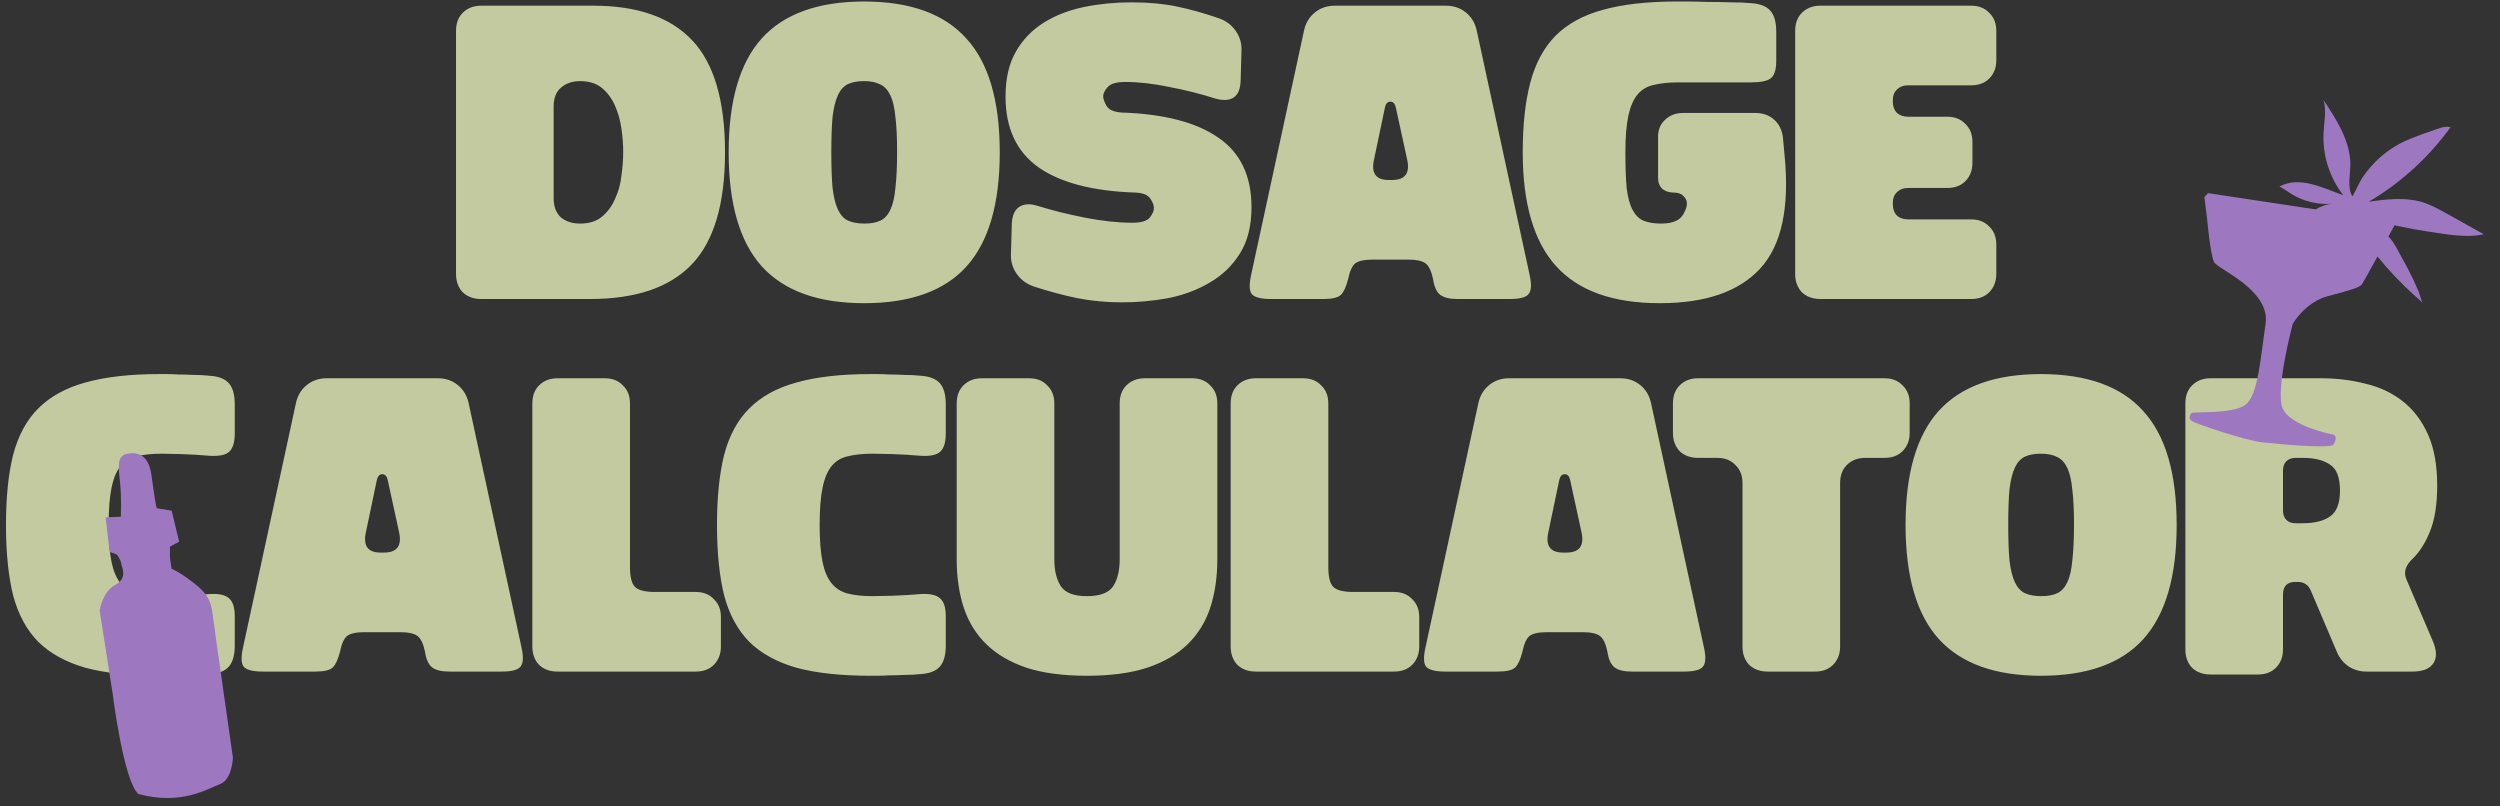 <svg width="1597" height="515" viewBox="0 0 1597 515" fill="none" xmlns="http://www.w3.org/2000/svg">
<rect x="0" y="0" width="1597" height="515" fill="#333333" stroke="none"/>
<path d="M291.309 19.697C291.309 14.88 292.736 11.043 295.591 8.188C298.625 5.154 302.55 3.638 307.368 3.638H379.101C407.295 3.638 428.351 11.043 442.269 25.854C456.187 40.664 463.146 64.486 463.146 97.319C463.146 130.152 456.098 153.974 442.001 168.784C427.905 183.595 406.224 191 376.96 191H307.368C302.55 191 298.625 189.572 295.591 186.717C292.736 183.684 291.309 179.758 291.309 174.94V19.697ZM353.673 67.876V126.762C353.673 131.936 355.19 135.951 358.224 138.806C361.436 141.483 365.54 142.821 370.536 142.821C376.425 142.821 381.153 141.304 384.722 138.271C388.291 135.237 391.057 131.401 393.019 126.762C395.161 122.122 396.499 117.126 397.034 111.773C397.748 106.419 398.105 101.512 398.105 97.051C398.105 92.59 397.748 87.772 397.034 82.597C396.321 77.244 394.982 72.337 393.019 67.876C391.057 63.237 388.291 59.4 384.722 56.367C381.153 53.333 376.425 51.817 370.536 51.817C365.54 51.817 361.436 53.244 358.224 56.099C355.19 58.776 353.673 62.702 353.673 67.876ZM551.92 193.677C522.656 193.677 500.886 185.825 486.611 170.122C472.514 154.42 465.466 130.152 465.466 97.319C465.466 64.486 472.514 40.218 486.611 24.515C500.886 8.812 522.656 0.961 551.92 0.961C581.362 0.961 603.132 8.812 617.229 24.515C631.504 40.039 638.642 64.307 638.642 97.319C638.642 130.33 631.504 154.687 617.229 170.39C603.132 185.914 581.362 193.677 551.92 193.677ZM552.187 142.821C556.292 142.821 559.682 142.197 562.359 140.948C565.035 139.698 567.176 137.379 568.782 133.988C570.388 130.598 571.459 125.959 571.994 120.07C572.708 114.003 573.065 106.241 573.065 96.784C573.065 87.862 572.708 80.546 571.994 74.835C571.459 68.947 570.388 64.307 568.782 60.917C567.176 57.527 565.035 55.207 562.359 53.958C559.682 52.53 556.202 51.817 551.92 51.817C547.816 51.817 544.425 52.441 541.749 53.69C539.072 54.939 536.931 57.259 535.325 60.649C533.719 64.04 532.559 68.679 531.845 74.568C531.31 80.456 531.042 88.04 531.042 97.319C531.042 106.598 531.31 114.181 531.845 120.07C532.559 125.959 533.719 130.598 535.325 133.988C536.931 137.379 539.072 139.698 541.749 140.948C544.604 142.197 548.083 142.821 552.187 142.821ZM646.352 142.553C646.53 138.806 647.512 135.862 649.296 133.721C651.259 131.579 653.846 130.509 657.058 130.509C658.664 130.509 660.359 130.776 662.144 131.312C671.958 134.345 682.307 136.933 693.192 139.074C704.256 141.215 714.248 142.286 723.17 142.286C728.88 142.286 732.628 141.215 734.412 139.074C736.196 136.754 737.089 134.791 737.089 133.185C737.267 131.579 736.553 129.527 734.947 127.029C733.341 124.531 730.129 123.193 725.311 123.014C698.189 122.122 677.579 116.769 663.482 106.955C649.385 96.962 642.337 81.884 642.337 61.72C642.337 50.121 644.567 40.486 649.028 32.813C653.489 25.14 659.467 18.984 666.962 14.344C674.456 9.705 683.021 6.404 692.657 4.441C702.293 2.478 712.285 1.496 722.635 1.496C733.52 1.496 743.245 2.389 751.81 4.173C760.375 5.957 769.297 8.456 778.576 11.668C783.215 13.274 786.873 16.039 789.55 19.965C792.227 23.891 793.386 28.352 793.03 33.348L792.494 52.084C792.137 59.936 788.658 63.861 782.055 63.861C780.45 63.861 778.665 63.594 776.702 63.058C767.245 60.025 757.342 57.527 746.992 55.564C736.821 53.423 727.364 52.352 718.62 52.352C713.088 52.352 709.341 53.512 707.378 55.831C705.594 57.973 704.702 59.846 704.702 61.452C704.702 63.058 705.415 65.11 706.843 67.609C708.27 70.107 711.482 71.534 716.479 71.891C743.602 72.783 764.211 78.136 778.308 87.951C792.405 97.587 799.453 112.397 799.453 132.382C799.453 144.338 796.955 154.241 791.959 162.093C787.141 169.766 780.717 175.922 772.687 180.561C764.836 185.201 756.003 188.502 746.189 190.465C736.375 192.249 726.561 193.141 716.746 193.141C706.932 193.141 697.386 192.249 688.107 190.465C678.828 188.502 669.549 186.004 660.27 182.97C655.631 181.364 651.973 178.598 649.296 174.673C646.619 170.747 645.459 166.286 645.816 161.29L646.352 142.553ZM811.891 191C805.467 191 801.363 189.929 799.579 187.788C797.973 185.647 797.884 181.453 799.311 175.208L833.036 19.43C834.107 14.612 836.427 10.775 839.996 7.92C843.564 5.065 847.758 3.638 852.576 3.638H923.773C928.591 3.638 932.784 5.065 936.353 7.92C939.922 10.775 942.242 14.612 943.312 19.43L977.038 175.208C978.465 181.453 978.287 185.647 976.502 187.788C974.896 189.929 970.881 191 964.458 191H931C926.004 191 922.346 190.108 920.026 188.323C917.706 186.539 916.189 183.238 915.476 178.42C914.405 173.245 912.799 169.855 910.658 168.249C908.517 166.643 904.859 165.84 899.684 165.84H876.665C871.49 165.84 867.832 166.643 865.691 168.249C863.728 169.855 862.211 173.245 861.141 178.42C859.892 183.238 858.375 186.539 856.59 188.323C854.806 190.108 851.059 191 845.349 191H811.891ZM889.245 114.984C897.632 114.984 900.844 110.613 898.881 101.869L891.654 68.679C891.119 66.181 889.959 64.932 888.174 64.932C886.39 64.932 885.23 66.181 884.695 68.679L877.736 101.869C875.773 110.613 878.895 114.984 887.104 114.984H889.245ZM1140.01 99.46C1143.22 132.65 1138.05 156.65 1124.49 171.461C1110.92 186.271 1089.51 193.677 1060.25 193.677C1030.45 193.677 1008.41 185.825 994.134 170.122C979.859 154.42 972.722 130.152 972.722 97.319C972.722 79.832 974.328 65.021 977.539 52.887C980.751 40.575 986.105 30.582 993.599 22.909C1001.27 15.236 1011.35 9.705 1023.84 6.314C1036.51 2.746 1052.31 0.961 1071.22 0.961C1071.76 0.961 1073.9 0.961 1077.64 0.961C1081.39 0.961 1085.67 1.05 1090.49 1.229C1095.49 1.229 1100.57 1.318 1105.75 1.496C1110.92 1.496 1115.21 1.675 1118.6 2.032C1124.31 2.389 1128.41 3.995 1130.91 6.85C1133.41 9.705 1134.66 14.166 1134.66 20.233V38.969C1134.66 44.679 1133.41 48.426 1130.91 50.211C1128.59 51.817 1124.49 52.62 1118.6 52.62H1072.29C1066.05 52.62 1060.78 53.155 1056.5 54.225C1052.22 55.118 1048.74 57.17 1046.06 60.382C1043.38 63.594 1041.42 68.144 1040.17 74.032C1038.92 79.921 1038.3 87.683 1038.3 97.319C1038.3 106.598 1038.57 114.181 1039.1 120.07C1039.82 125.959 1041.06 130.598 1042.85 133.988C1044.63 137.379 1046.95 139.698 1049.81 140.948C1052.84 142.197 1056.59 142.821 1061.05 142.821C1065.15 142.821 1068.45 142.197 1070.95 140.948C1073.63 139.698 1075.68 137.022 1077.11 132.918C1078 130.063 1077.64 127.743 1076.04 125.959C1074.61 123.996 1072.29 123.014 1069.08 123.014C1066.05 123.014 1063.55 122.122 1061.58 120.338C1059.8 118.375 1059 115.877 1059.18 112.843V88.218C1059 83.4 1060.42 79.564 1063.46 76.709C1066.49 73.675 1070.42 72.159 1075.24 72.159H1121.27C1126.09 72.159 1130.11 73.586 1133.32 76.441C1136.53 79.296 1138.4 83.133 1138.94 87.951L1140.01 99.46ZM1146.76 19.697C1146.76 14.88 1148.19 11.043 1151.04 8.188C1154.08 5.154 1158 3.638 1162.82 3.638H1259.18C1264 3.638 1267.83 5.154 1270.69 8.188C1273.72 11.043 1275.24 14.88 1275.24 19.697V38.434C1275.24 43.252 1273.72 47.177 1270.69 50.211C1267.83 53.066 1264 54.493 1259.18 54.493H1219.03C1216 54.493 1213.59 55.385 1211.8 57.17C1210.02 58.776 1209.13 61.096 1209.13 64.129V64.932C1209.13 67.965 1210.02 70.374 1211.8 72.159C1213.59 73.765 1216 74.568 1219.03 74.568H1243.92C1248.74 74.568 1252.58 76.085 1255.43 79.118C1258.47 81.973 1259.98 85.809 1259.98 90.627V104.01C1259.98 108.828 1258.47 112.754 1255.43 115.787C1252.58 118.642 1248.74 120.07 1243.92 120.07H1219.03C1216 120.07 1213.59 120.962 1211.8 122.747C1210.02 124.353 1209.13 126.672 1209.13 129.706V130.509C1209.13 133.542 1210.02 135.951 1211.8 137.736C1213.59 139.342 1216 140.145 1219.03 140.145H1259.18C1264 140.145 1267.83 141.661 1270.69 144.695C1273.72 147.55 1275.24 151.386 1275.24 156.204V174.94C1275.24 179.758 1273.72 183.684 1270.69 186.717C1267.83 189.572 1264 191 1259.18 191H1162.82C1158 191 1154.08 189.572 1151.04 186.717C1148.19 183.684 1146.76 179.758 1146.76 174.94V19.697ZM149.964 412.405C149.964 418.472 148.715 422.933 146.217 425.788C143.719 428.643 139.614 430.249 133.904 430.606C130.514 430.963 127.034 431.141 123.466 431.141C120.075 431.32 116.863 431.409 113.83 431.409C110.975 431.587 108.477 431.677 106.335 431.677C104.194 431.677 102.767 431.677 102.053 431.677C83.138 431.677 67.346 429.981 54.677 426.591C42.186 423.022 32.104 417.491 24.431 409.996C16.937 402.323 11.584 392.42 8.372 380.286C5.338 367.973 3.821 352.984 3.821 335.319C3.821 317.653 5.338 302.754 8.372 290.62C11.584 278.307 16.937 268.404 24.431 260.909C32.104 253.236 42.186 247.705 54.677 244.314C67.346 240.746 83.138 238.961 102.053 238.961C102.767 238.961 104.194 238.961 106.335 238.961C108.477 238.961 110.975 239.05 113.83 239.229C116.863 239.229 120.075 239.318 123.466 239.496C127.034 239.496 130.514 239.675 133.904 240.032C139.614 240.389 143.719 241.995 146.217 244.85C148.715 247.705 149.964 252.166 149.964 258.233V276.969C149.964 282.679 148.715 286.605 146.217 288.746C143.897 290.709 139.793 291.512 133.904 291.155C127.837 290.62 121.86 290.263 115.971 290.084C110.083 289.906 105.889 289.817 103.391 289.817C97.146 289.817 91.882 290.352 87.599 291.423C83.317 292.315 79.837 294.367 77.16 297.579C74.484 300.791 72.521 305.43 71.272 311.497C70.023 317.386 69.398 325.326 69.398 335.319C69.398 345.133 70.023 353.074 71.272 359.141C72.521 365.029 74.484 369.579 77.16 372.791C79.837 376.003 83.317 378.145 87.599 379.215C91.882 380.286 97.146 380.821 103.391 380.821C105.889 380.821 110.083 380.732 115.971 380.553C121.86 380.375 127.837 380.018 133.904 379.483C139.793 379.126 143.897 380.018 146.217 382.159C148.715 384.122 149.964 387.959 149.964 393.669V412.405ZM167.918 429C161.494 429 157.39 427.929 155.606 425.788C154 423.647 153.911 419.453 155.338 413.208L189.063 257.43C190.134 252.612 192.454 248.775 196.022 245.92C199.591 243.065 203.785 241.638 208.603 241.638H279.8C284.618 241.638 288.811 243.065 292.38 245.92C295.949 248.775 298.269 252.612 299.339 257.43L333.065 413.208C334.492 419.453 334.314 423.647 332.529 425.788C330.923 427.929 326.908 429 320.485 429H287.027C282.031 429 278.373 428.108 276.053 426.323C273.733 424.539 272.216 421.238 271.503 416.42C270.432 411.245 268.826 407.855 266.685 406.249C264.544 404.643 260.886 403.84 255.711 403.84H232.692C227.517 403.84 223.859 404.643 221.718 406.249C219.755 407.855 218.238 411.245 217.168 416.42C215.919 421.238 214.402 424.539 212.617 426.323C210.833 428.108 207.086 429 201.376 429H167.918ZM245.272 352.984C253.659 352.984 256.871 348.613 254.908 339.869L247.681 306.679C247.146 304.181 245.986 302.932 244.201 302.932C242.417 302.932 241.257 304.181 240.722 306.679L233.763 339.869C231.8 348.613 234.922 352.984 243.131 352.984H245.272ZM444.451 378.145C449.269 378.145 453.105 379.661 455.96 382.695C458.994 385.55 460.511 389.386 460.511 394.204V412.94C460.511 417.758 458.994 421.684 455.96 424.717C453.105 427.572 449.269 429 444.451 429H356.123C351.305 429 347.38 427.572 344.346 424.717C341.491 421.684 340.063 417.758 340.063 412.94V257.697C340.063 252.879 341.491 249.043 344.346 246.188C347.38 243.154 351.305 241.638 356.123 241.638H386.369C391.187 241.638 395.023 243.154 397.878 246.188C400.912 249.043 402.428 252.879 402.428 257.697V362.085C402.428 368.509 403.499 372.791 405.64 374.933C407.782 377.074 412.064 378.145 418.488 378.145H444.451ZM604.159 412.405C604.159 418.472 602.909 422.933 600.411 425.788C597.913 428.643 593.809 430.249 588.099 430.606C584.709 430.963 581.229 431.141 577.66 431.141C574.27 431.32 571.058 431.409 568.024 431.409C565.169 431.587 562.671 431.677 560.53 431.677C558.389 431.677 556.961 431.677 556.247 431.677C537.333 431.677 521.541 429.981 508.871 426.591C496.381 423.022 486.299 417.491 478.626 409.996C471.131 402.323 465.778 392.42 462.566 380.286C459.533 367.973 458.016 352.984 458.016 335.319C458.016 317.653 459.533 302.754 462.566 290.62C465.778 278.307 471.131 268.404 478.626 260.909C486.299 253.236 496.381 247.705 508.871 244.314C521.541 240.746 537.333 238.961 556.247 238.961C556.961 238.961 558.389 238.961 560.53 238.961C562.671 238.961 565.169 239.05 568.024 239.229C571.058 239.229 574.27 239.318 577.66 239.496C581.229 239.496 584.709 239.675 588.099 240.032C593.809 240.389 597.913 241.995 600.411 244.85C602.909 247.705 604.159 252.166 604.159 258.233V276.969C604.159 282.679 602.909 286.605 600.411 288.746C598.092 290.709 593.987 291.512 588.099 291.155C582.032 290.62 576.054 290.263 570.166 290.084C564.277 289.906 560.084 289.817 557.586 289.817C551.34 289.817 546.076 290.352 541.794 291.423C537.511 292.315 534.032 294.367 531.355 297.579C528.678 300.791 526.715 305.43 525.466 311.497C524.217 317.386 523.593 325.326 523.593 335.319C523.593 345.133 524.217 353.074 525.466 359.141C526.715 365.029 528.678 369.579 531.355 372.791C534.032 376.003 537.511 378.145 541.794 379.215C546.076 380.286 551.34 380.821 557.586 380.821C560.084 380.821 564.277 380.732 570.166 380.553C576.054 380.375 582.032 380.018 588.099 379.483C593.987 379.126 598.092 380.018 600.411 382.159C602.909 384.122 604.159 387.959 604.159 393.669V412.405ZM611.139 257.697C611.139 252.879 612.566 249.043 615.421 246.188C618.455 243.154 622.38 241.638 627.198 241.638H657.444C662.262 241.638 666.098 243.154 668.953 246.188C671.987 249.043 673.503 252.879 673.503 257.697V357.267C673.503 364.583 674.931 370.382 677.786 374.665C680.641 378.769 686.173 380.821 694.381 380.821C702.589 380.821 708.121 378.769 710.976 374.665C713.831 370.382 715.258 364.583 715.258 357.267V257.697C715.258 252.879 716.686 249.043 719.541 246.188C722.575 243.154 726.5 241.638 731.318 241.638H761.564C766.382 241.638 770.218 243.154 773.073 246.188C776.107 249.043 777.623 252.879 777.623 257.697V357.267C777.623 368.687 776.107 379.037 773.073 388.316C770.04 397.416 765.222 405.178 758.619 411.602C752.017 418.026 743.363 423.022 732.656 426.591C722.128 429.981 709.37 431.677 694.381 431.677C679.214 431.677 666.366 429.981 655.838 426.591C645.31 423.022 636.745 418.026 630.142 411.602C623.54 405.178 618.722 397.416 615.689 388.316C612.655 379.037 611.139 368.687 611.139 357.267V257.697ZM890.543 378.145C895.36 378.145 899.197 379.661 902.052 382.695C905.085 385.55 906.602 389.386 906.602 394.204V412.94C906.602 417.758 905.085 421.684 902.052 424.717C899.197 427.572 895.36 429 890.543 429H802.215C797.397 429 793.471 427.572 790.438 424.717C787.583 421.684 786.155 417.758 786.155 412.94V257.697C786.155 252.879 787.583 249.043 790.438 246.188C793.471 243.154 797.397 241.638 802.215 241.638H832.46C837.278 241.638 841.115 243.154 843.97 246.188C847.003 249.043 848.52 252.879 848.52 257.697V362.085C848.52 368.509 849.591 372.791 851.732 374.933C853.873 377.074 858.156 378.145 864.58 378.145H890.543ZM923.254 429C916.83 429 912.726 427.929 910.941 425.788C909.335 423.647 909.246 419.453 910.674 413.208L944.399 257.43C945.469 252.612 947.789 248.775 951.358 245.92C954.927 243.065 959.12 241.638 963.938 241.638H1035.14C1039.95 241.638 1044.15 243.065 1047.72 245.92C1051.28 248.775 1053.6 252.612 1054.67 257.43L1088.4 413.208C1089.83 419.453 1089.65 423.647 1087.86 425.788C1086.26 427.929 1082.24 429 1075.82 429H1042.36C1037.37 429 1033.71 428.108 1031.39 426.323C1029.07 424.539 1027.55 421.238 1026.84 416.42C1025.77 411.245 1024.16 407.855 1022.02 406.249C1019.88 404.643 1016.22 403.84 1011.05 403.84H988.027C982.853 403.84 979.195 404.643 977.053 406.249C975.09 407.855 973.574 411.245 972.503 416.42C971.254 421.238 969.737 424.539 967.953 426.323C966.168 428.108 962.421 429 956.711 429H923.254ZM1000.61 352.984C1008.99 352.984 1012.21 348.613 1010.24 339.869L1003.02 306.679C1002.48 304.181 1001.32 302.932 999.537 302.932C997.752 302.932 996.593 304.181 996.057 306.679L989.098 339.869C987.135 348.613 990.258 352.984 998.466 352.984H1000.61ZM1129.17 429C1124.35 429 1120.42 427.572 1117.39 424.717C1114.53 421.684 1113.11 417.758 1113.11 412.94V308.553C1113.11 303.735 1111.59 299.898 1108.56 297.043C1105.7 294.01 1101.86 292.493 1097.05 292.493H1084.73C1079.92 292.493 1075.99 291.066 1072.96 288.211C1070.1 285.177 1068.67 281.251 1068.67 276.434V257.697C1068.67 252.879 1070.1 249.043 1072.96 246.188C1075.99 243.154 1079.92 241.638 1084.73 241.638H1203.84C1208.66 241.638 1212.5 243.154 1215.35 246.188C1218.39 249.043 1219.9 252.879 1219.9 257.697V276.434C1219.9 281.251 1218.39 285.177 1215.35 288.211C1212.5 291.066 1208.66 292.493 1203.84 292.493H1191.53C1186.71 292.493 1182.79 294.01 1179.75 297.043C1176.9 299.898 1175.47 303.735 1175.47 308.553V412.94C1175.47 417.758 1173.95 421.684 1170.92 424.717C1168.07 427.572 1164.23 429 1159.41 429H1129.17ZM1303.73 431.677C1274.46 431.677 1252.69 423.825 1238.42 408.122C1224.32 392.42 1217.27 368.152 1217.27 335.319C1217.27 302.486 1224.32 278.218 1238.42 262.515C1252.69 246.812 1274.46 238.961 1303.73 238.961C1333.17 238.961 1354.94 246.812 1369.04 262.515C1383.31 278.04 1390.45 302.307 1390.45 335.319C1390.45 368.33 1383.31 392.687 1369.04 408.39C1354.94 423.914 1333.17 431.677 1303.73 431.677ZM1303.99 380.821C1308.1 380.821 1311.49 380.197 1314.17 378.948C1316.84 377.698 1318.98 375.379 1320.59 371.988C1322.2 368.598 1323.27 363.959 1323.8 358.07C1324.51 352.003 1324.87 344.241 1324.87 334.784C1324.87 325.862 1324.51 318.545 1323.8 312.835C1323.27 306.947 1322.2 302.307 1320.59 298.917C1318.98 295.527 1316.84 293.207 1314.17 291.958C1311.49 290.53 1308.01 289.817 1303.73 289.817C1299.62 289.817 1296.23 290.441 1293.56 291.69C1290.88 292.939 1288.74 295.259 1287.13 298.649C1285.53 302.04 1284.37 306.679 1283.65 312.568C1283.12 318.456 1282.85 326.04 1282.85 335.319C1282.85 344.598 1283.12 352.181 1283.65 358.07C1284.37 363.959 1285.53 368.598 1287.13 371.988C1288.74 375.379 1290.88 377.698 1293.56 378.948C1296.41 380.197 1299.89 380.821 1303.99 380.821ZM1412.08 430.874C1407.26 430.874 1403.33 429.446 1400.3 426.591C1397.44 423.558 1396.02 419.632 1396.02 414.814V257.697C1396.02 252.879 1397.44 249.043 1400.3 246.188C1403.33 243.154 1407.26 241.638 1412.08 241.638H1482.47C1492.64 241.638 1502.19 242.798 1511.11 245.117C1520.21 247.259 1528.15 251.006 1534.93 256.359C1541.71 261.712 1547.07 268.761 1550.99 277.504C1554.92 286.248 1556.88 297.133 1556.88 310.159C1556.88 322.114 1555.36 331.839 1552.33 339.334C1549.3 346.828 1545.64 352.628 1541.36 356.732C1536.54 361.193 1535.2 365.743 1537.34 370.382L1553.94 409.193C1556.61 415.26 1556.79 420.078 1554.47 423.647C1552.15 427.216 1547.69 429 1541.09 429H1511.65C1507.54 429 1503.79 427.929 1500.4 425.788C1497.01 423.468 1494.52 420.435 1492.91 416.688L1476.05 377.074C1474.44 373.505 1471.68 371.721 1467.75 371.721H1466.14C1463.65 371.721 1461.68 372.434 1460.26 373.862C1459.01 375.289 1458.38 377.252 1458.38 379.75V414.814C1458.38 419.632 1456.87 423.558 1453.83 426.591C1450.98 429.446 1447.14 430.874 1442.32 430.874H1412.08ZM1470.96 334.248C1478.46 334.248 1484.26 332.821 1488.36 329.966C1492.64 327.111 1494.78 321.579 1494.78 313.371C1494.78 304.984 1492.64 299.452 1488.36 296.776C1484.26 293.921 1478.46 292.493 1470.96 292.493H1466.41C1463.91 292.493 1461.95 293.207 1460.52 294.634C1459.1 296.062 1458.38 298.025 1458.38 300.523V326.218C1458.38 328.717 1459.1 330.679 1460.52 332.107C1461.95 333.534 1463.91 334.248 1466.41 334.248H1470.96Z" fill="#E8F0BA" fill-opacity="0.8"/>
<g clip-path="url(#clip0_190_9)">
<path d="M77.143 330.121C77.143 330.121 77.748 319.208 76.764 309.109C75.781 299.01 74.347 291.543 80.676 289.999C87.006 288.456 94.923 289.8 96.741 303.472C98.56 317.144 100.001 324.61 100.001 324.61L109.67 326.254L114.426 346.022L108.562 349.203L108.56 354.399C108.559 355.868 108.672 357.336 108.895 358.79L109.587 363.285C109.587 363.285 114.226 365.133 121.99 371.057C129.755 376.98 134.345 380.829 135.735 391.72C137.126 402.61 148.789 483.963 148.789 483.963C148.789 483.963 148.377 497.978 140.544 500.892C132.712 503.806 115.82 514.663 88.403 507.208C78.816 498.721 71.928 442.832 71.928 442.832L63.651 390.001C63.651 390.001 65.386 378.06 73.562 373.669C81.738 369.279 77.879 362.755 77.451 359.973C77.022 357.192 74.556 354.155 74.556 354.155L70.03 352.573L67.485 330.471L77.14 330.124L77.143 330.121Z" fill="#9D78C1"/>
</g>
<g clip-path="url(#clip1_190_9)">
<path d="M1532.06 144.452C1538.28 145.806 1544.54 146.947 1550.84 147.873C1562.24 149.553 1575.32 152.195 1586.62 149.629L1563.16 136.542C1557.95 133.635 1552.69 130.705 1546.96 129.016C1536.07 125.802 1524.41 127.319 1513.16 128.858C1533.8 116.729 1551.85 100.215 1565.77 80.728L1564.88 81.293C1562.31 79.932 1555.47 82.972 1552.74 83.845C1548.3 85.268 1543.95 86.965 1539.61 88.686C1532.21 91.627 1525.37 95.97 1519.5 101.353C1515.81 104.741 1512.49 108.543 1509.65 112.676C1506.86 116.738 1505.2 121.308 1502.74 125.472C1499.11 119.922 1501.63 110.263 1501.41 104.005C1500.89 89.314 1492.46 76.23 1484.32 63.992C1486.22 70.683 1484.66 77.788 1484.29 84.733C1483.54 98.988 1488.09 113.463 1496.89 124.706C1484.31 120.343 1469.28 112.114 1456.1 119.14C1458.84 120.491 1461.28 122.378 1463.88 123.98C1471.68 128.788 1481.07 130.969 1490.2 130.098C1486.32 130.397 1482.56 131.716 1479.27 133.782L1410.49 123.366L1408.16 125.89L1409.9 139.845C1409.9 139.845 1411.93 162.619 1414.33 167.37C1416.72 172.118 1450.56 185.138 1447.25 207.007C1443.94 228.875 1442.58 251.92 1434.6 258.386C1426.62 264.851 1400.87 262.705 1399.91 263.876C1398.96 265.047 1397.65 267.26 1400.12 268.95C1402.59 270.64 1434.24 281.352 1444.95 282.538C1455.67 283.721 1488.68 286.75 1490.66 283.977C1492.63 281.208 1492.36 277.876 1490.46 277.588C1488.55 277.3 1463.07 272.124 1458.16 260.856C1453.25 249.587 1464.56 207.007 1464.56 207.007C1464.56 207.007 1472.32 193.053 1487.11 189.153C1501.91 185.253 1507.4 183.674 1508.9 181.487C1509.57 180.511 1514.02 172.46 1518.75 163.839C1520.59 166.12 1522.49 168.367 1524.42 170.574C1531.67 178.823 1539.54 186.528 1547.94 193.598C1546.64 192.501 1545.81 188.128 1545.12 186.49C1544.07 183.991 1542.97 181.518 1541.83 179.065C1539.53 174.161 1537.02 169.35 1534.33 164.651C1532.05 160.684 1529.9 155.795 1526.91 152.398C1526.52 151.956 1526.12 151.516 1525.72 151.084C1527.34 148.131 1528.71 145.61 1529.63 143.907C1530.44 144.089 1531.24 144.268 1532.05 144.444L1532.06 144.452Z" fill="#9D78C1"/>
</g>
<defs>
<clipPath id="clip0_190_9">
<rect width="71" height="222" fill="white" transform="translate(49 294.8) rotate(-8.749)"/>
</clipPath>
<clipPath id="clip1_190_9">
<rect width="180" height="222" fill="white" transform="translate(1419.03 54.105) rotate(8.612)"/>
</clipPath>
</defs>
</svg>
